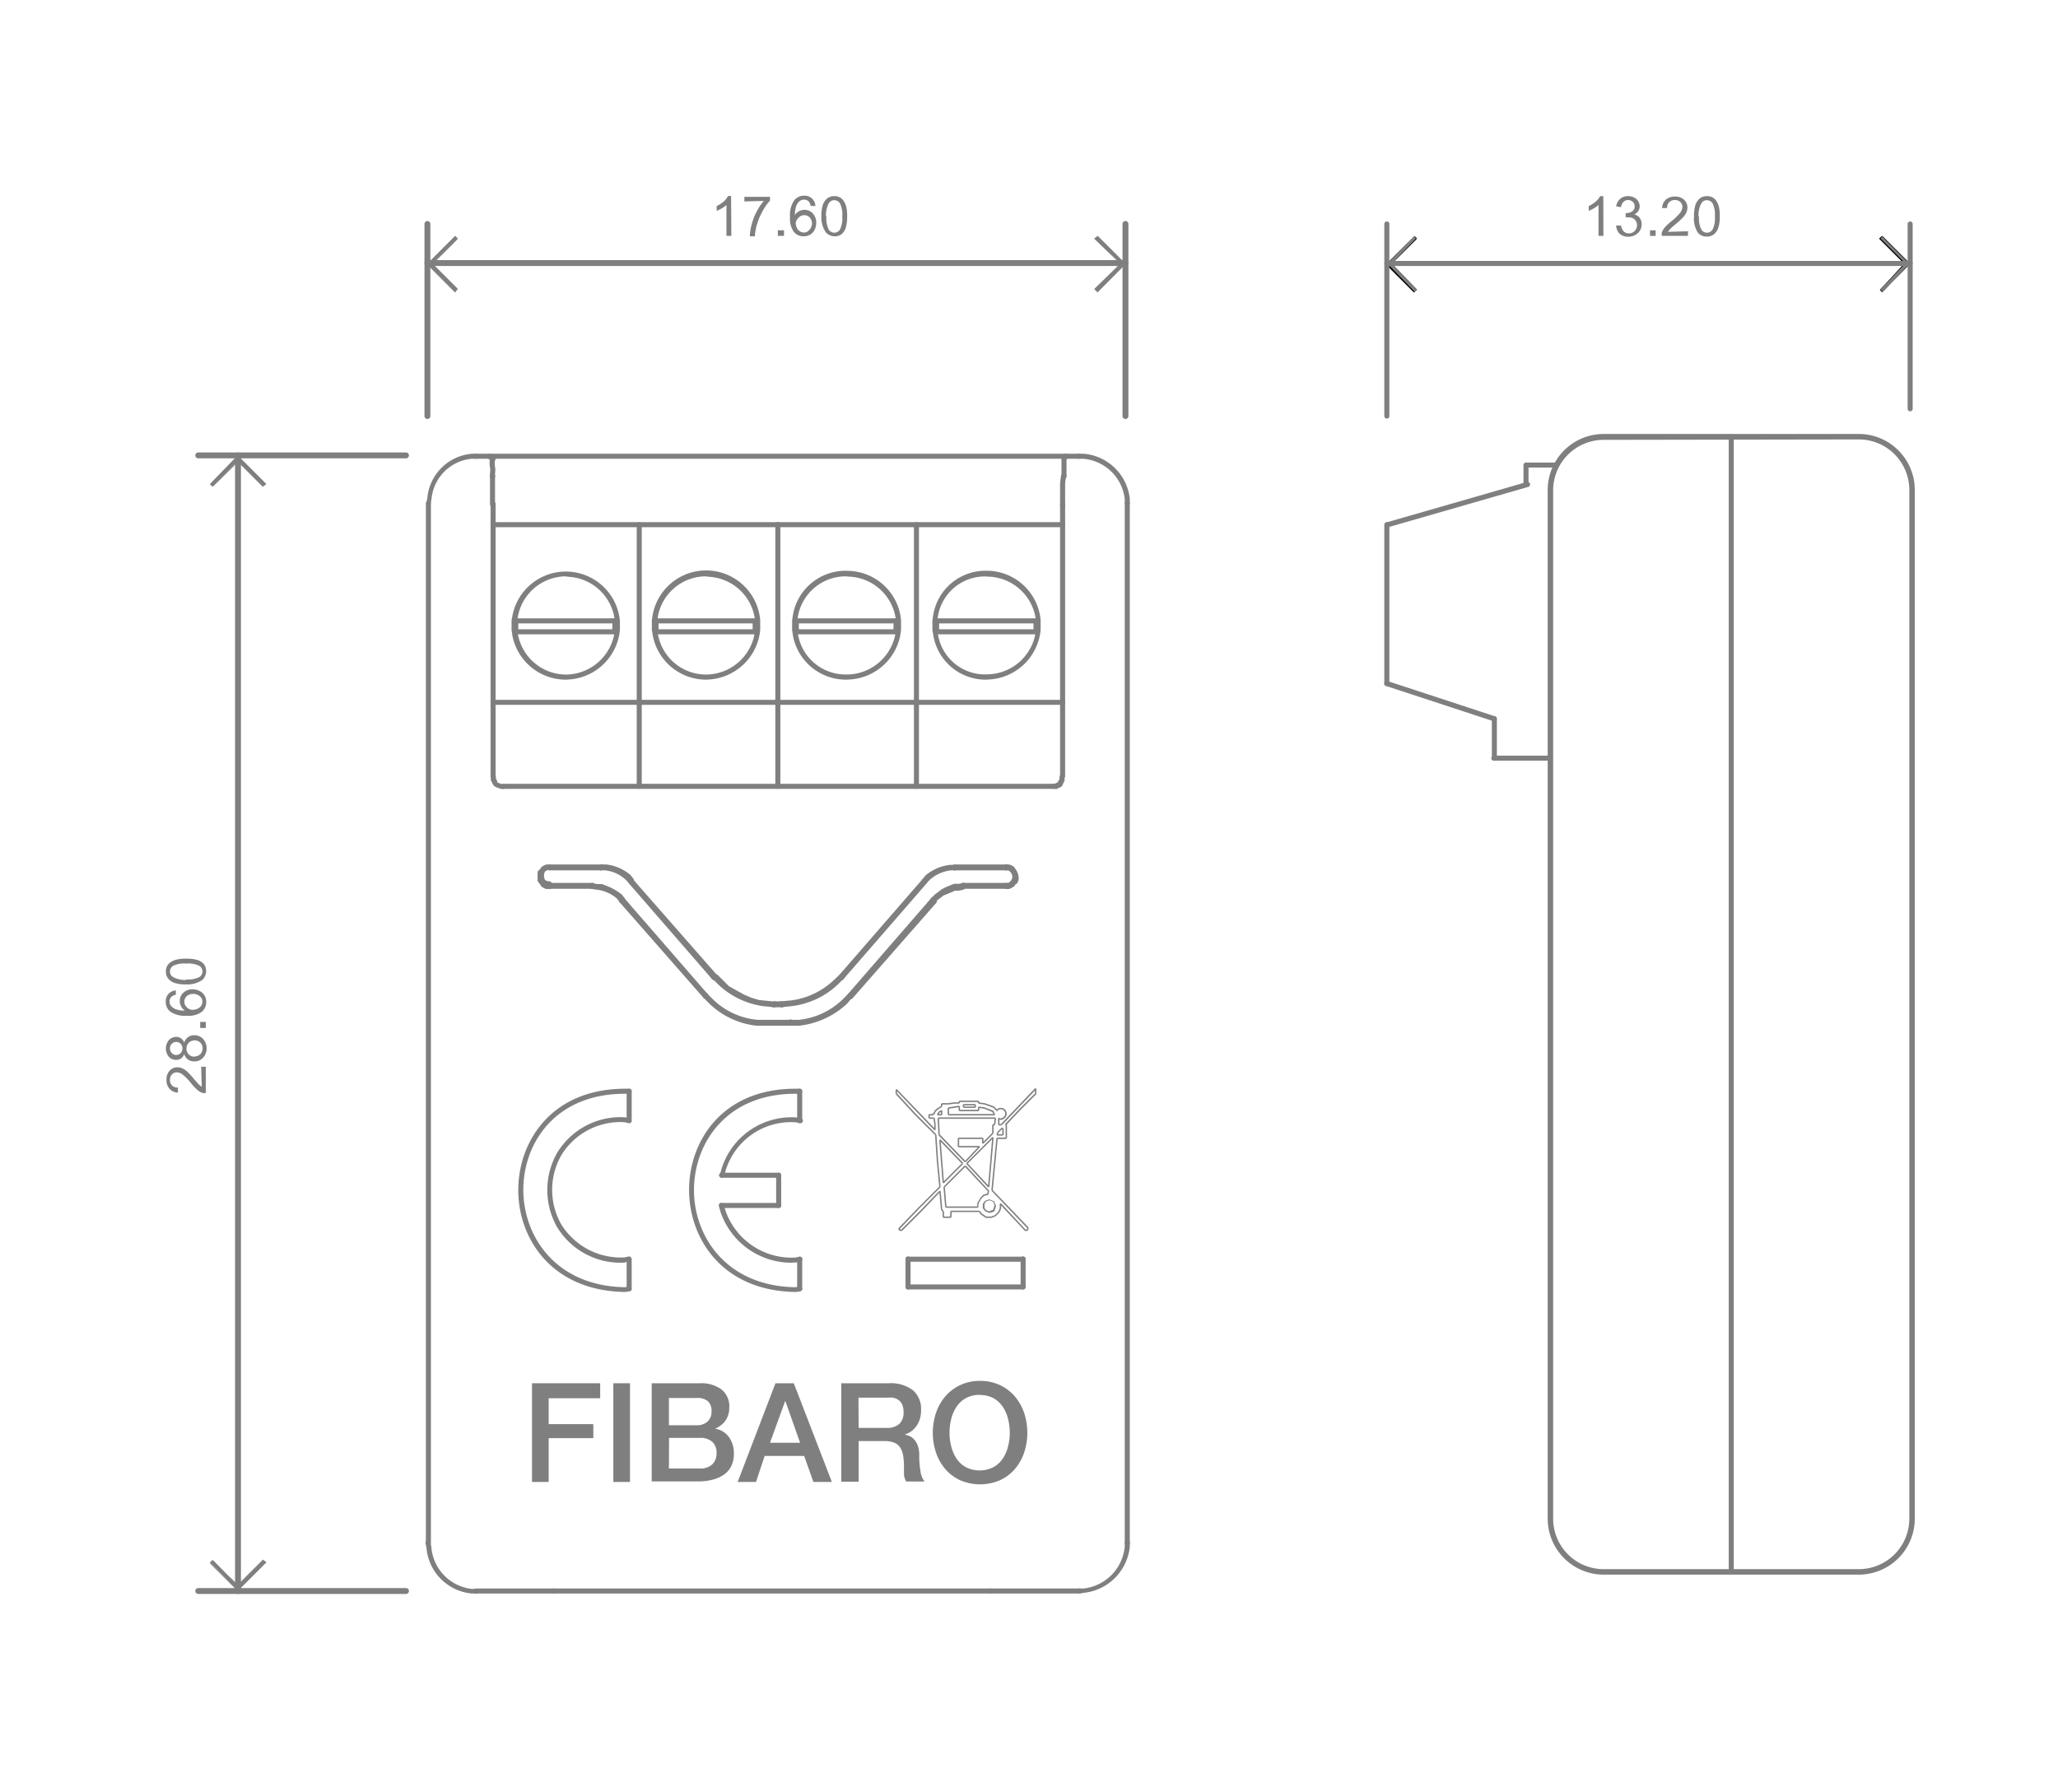 <svg id="Warstwa_1" data-name="Warstwa 1" xmlns="http://www.w3.org/2000/svg" viewBox="0 0 147 128"><defs><style>.cls-1,.cls-2{fill:#7f7f7f;}.cls-2{fill-rule:evenodd;}</style></defs><title>Obszar roboczy 1</title><path class="cls-1" d="M114.53,16.85h-.35V14.64a1.77,1.77,0,0,1-.33.24,2.31,2.31,0,0,1-.37.18v-.34a2.12,2.12,0,0,0,.51-.33,1.32,1.32,0,0,0,.31-.38h.22Z"/><path class="cls-1" d="M115.44,16.11l.35,0a.76.76,0,0,0,.2.43.5.5,0,0,0,.35.13.56.56,0,0,0,.42-.17.58.58,0,0,0,.17-.42.53.53,0,0,0-.16-.39.54.54,0,0,0-.4-.16,1,1,0,0,0-.25,0l0-.31h.06a.71.71,0,0,0,.4-.12.4.4,0,0,0,.18-.36.42.42,0,0,0-.13-.32.47.47,0,0,0-.33-.13.47.47,0,0,0-.34.13.64.64,0,0,0-.17.38l-.35-.06a.9.9,0,0,1,.29-.54.84.84,0,0,1,.56-.19.93.93,0,0,1,.43.1.71.71,0,0,1,.3.27.7.7,0,0,1,.1.37.6.6,0,0,1-.1.33.67.67,0,0,1-.29.24.66.66,0,0,1,.39.24.73.73,0,0,1,.14.46.84.84,0,0,1-.27.63,1,1,0,0,1-.69.26.89.89,0,0,1-.62-.22A.86.86,0,0,1,115.44,16.11Z"/><path class="cls-1" d="M117.86,16.85v-.4h.4v.4Z"/><path class="cls-1" d="M120.57,16.52v.33H118.7a.64.64,0,0,1,0-.24,1.28,1.28,0,0,1,.23-.38,3.68,3.68,0,0,1,.46-.43,3.85,3.85,0,0,0,.62-.6.72.72,0,0,0,.16-.42.46.46,0,0,0-.15-.35.53.53,0,0,0-.39-.14.55.55,0,0,0-.4.15.57.57,0,0,0-.15.42l-.36,0a.88.88,0,0,1,.28-.61,1,1,0,0,1,.64-.21.9.9,0,0,1,.65.23.75.75,0,0,1,.24.56.86.86,0,0,1-.07.33,1.32,1.32,0,0,1-.23.35,5.67,5.67,0,0,1-.54.5c-.21.17-.34.29-.4.36a1.09,1.09,0,0,0-.15.19Z"/><path class="cls-1" d="M121,15.46a2.62,2.62,0,0,1,.1-.81,1,1,0,0,1,.31-.47.78.78,0,0,1,.51-.17.83.83,0,0,1,.4.09.75.75,0,0,1,.28.26,1.42,1.42,0,0,1,.18.42,2.77,2.77,0,0,1,.06.67,2.6,2.6,0,0,1-.1.81,1,1,0,0,1-.31.47.79.79,0,0,1-.52.17.78.78,0,0,1-.64-.29A1.86,1.86,0,0,1,121,15.46Zm.36,0a1.79,1.79,0,0,0,.16.93.47.47,0,0,0,.81,0,1.77,1.77,0,0,0,.16-.93,1.77,1.77,0,0,0-.16-.93.49.49,0,0,0-.41-.23.45.45,0,0,0-.38.2A1.8,1.8,0,0,0,121.32,15.46Z"/><path class="cls-1" d="M106.74,51.52h-.06L99,49a.18.18,0,0,1-.12-.23.18.18,0,0,1,.23-.12l7.68,2.52a.18.18,0,0,1-.06.35Z"/><path class="cls-1" d="M99.06,37.66a.18.18,0,0,1,0-.35l10-2.88a.18.18,0,1,1,.1.35l-10,2.88Z"/><path class="cls-1" d="M109,34.78a.18.18,0,0,1-.18-.18V33.22a.18.18,0,1,1,.36,0V34.6A.18.18,0,0,1,109,34.78Z"/><path class="cls-1" d="M106.74,54.34a.18.18,0,0,1-.18-.18V51.34a.18.18,0,0,1,.36,0v2.82A.18.18,0,0,1,106.74,54.34Z"/><path class="cls-1" d="M99.06,49a.18.18,0,0,1-.18-.18V37.48a.18.18,0,0,1,.36,0V48.82A.18.18,0,0,1,99.06,49Z"/><path class="cls-1" d="M110.7,54.34h-4a.18.18,0,0,1,0-.36h4a.18.18,0,1,1,0,.36Z"/><path class="cls-1" d="M111.06,33.4h-2a.18.18,0,1,1,0-.36h2a.18.18,0,0,1,0,.36Z"/><path class="cls-1" d="M71.88,62.17A.18.18,0,0,1,71.7,62v-.06a.18.18,0,0,1,.36,0V62A.18.18,0,0,1,71.88,62.17Z"/><path class="cls-1" d="M72.06,63.49h-.18a.18.18,0,0,1-.18-.18v-.06a.19.19,0,0,1,.31-.12h0l.2-.1a.18.18,0,1,1,.16.32l-.24.12Z"/><path class="cls-1" d="M39.24,63.49a.18.18,0,0,1-.18-.18v-.06a.18.18,0,0,1,.36,0v.06A.18.18,0,0,1,39.24,63.49Z"/><path class="cls-1" d="M38.82,62.23a.18.18,0,0,1-.08-.34l.24-.12.08,0h.18a.18.18,0,0,1,.18.18V62a.19.19,0,0,1-.31.12h0l-.2.1Z"/><path class="cls-1" d="M80.52,36.13a.18.18,0,0,1-.18-.18v-.3a3.25,3.25,0,0,0-3-2.88H77.1a.18.18,0,0,1,0-.36h.3a3.62,3.62,0,0,1,3.3,3.22v.32A.18.18,0,0,1,80.52,36.13Z"/><path class="cls-1" d="M77.1,113.83a.18.18,0,0,1,0-.36h.3a3.32,3.32,0,0,0,2.94-3v-.29a.18.18,0,1,1,.36,0v.3a3.69,3.69,0,0,1-3.29,3.3Z"/><path class="cls-1" d="M72.06,63.43h-.18a.18.18,0,0,1,0-.36H72a.5.5,0,0,0,.31-.45.51.51,0,0,0-.31-.45h-.14a.18.18,0,0,1,0-.36h.25a.84.84,0,0,1,0,1.59Z"/><path class="cls-1" d="M66.06,63.13a.18.18,0,0,1-.13-.31l.24-.24a3.14,3.14,0,0,1,1.73-.77h.32a.18.18,0,0,1,0,.36h-.3a2.77,2.77,0,0,0-1.5.67l-.23.23A.18.18,0,0,1,66.06,63.13Z"/><path class="cls-1" d="M55.86,71.95a.18.18,0,0,1,0-.36l.6-.06a5.58,5.58,0,0,0,3.12-1.44l.43-.43a.18.18,0,0,1,.25.25l-.42.42a5.79,5.79,0,0,1-3.38,1.55l-.57.06Z"/><path class="cls-1" d="M55.26,71.95h0l-.54-.06h-.06a5.81,5.81,0,0,1-3.35-1.56l-.42-.42a.18.18,0,0,1,.25-.25l.42.42a5.46,5.46,0,0,0,3.12,1.45h.05l.57.06a.18.18,0,0,1,0,.36Z"/><path class="cls-1" d="M45.06,63.13a.18.18,0,0,1-.13-.05l-.24-.24a2.5,2.5,0,0,0-1.52-.67H42.9a.18.18,0,1,1,0-.36h.3a2.84,2.84,0,0,1,1.75.78l.24.24a.18.18,0,0,1-.13.31Z"/><path class="cls-1" d="M39.24,63.43h-.18a.18.18,0,0,1-.13-.05l0,0-.21-.11a.18.18,0,0,1-.08-.08L38.54,63l-.07-.2a.19.19,0,0,1,0-.06v-.3a.19.19,0,0,1,0-.06l.13-.32a.18.18,0,0,1,.08-.08l.25-.15a.18.18,0,0,1,.13-.05h.18a.18.18,0,1,1,0,.36h-.11l0,0-.19.09-.08.19v.24l.07.2.19.09,0,0h.11a.18.18,0,1,1,0,.36Z"/><path class="cls-1" d="M44.46,64.45a.18.18,0,0,1-.14-.07l-.17-.22L43.93,64l-.51-.28-.55-.22H42.6l-.33-.06a.18.18,0,0,1,.07-.35l.3.06H43l.6.24.25.13.31.19.26.19,0,0,.18.24a.18.18,0,0,1-.14.29Z"/><path class="cls-1" d="M54.72,73.21h-.6a5.57,5.57,0,0,1-3.41-1.54l-.44-.44a.18.18,0,1,1,.25-.25l.42.42a5.21,5.21,0,0,0,3.2,1.45h.57a.18.18,0,0,1,0,.36Z"/><path class="cls-1" d="M56.46,73.21a.18.18,0,0,1,0-.36h.6a5.3,5.3,0,0,0,3.13-1.46l.4-.4a.18.18,0,0,1,.25.25l-.42.42a5.64,5.64,0,0,1-3.33,1.55Z"/><path class="cls-1" d="M66.66,64.45a.18.18,0,0,1-.13-.31l.24-.24.5-.38.27-.14.61-.25h.37l.27-.06a.18.18,0,0,1,.21.14.18.18,0,0,1-.14.21l-.3.06h-.3l-.79.34-.45.34-.22.22A.18.18,0,0,1,66.66,64.45Z"/><path class="cls-1" d="M30.6,36.13h0a.18.18,0,0,1-.14-.21l.06-.3a3.49,3.49,0,0,1,3.22-3.21H34a.18.18,0,0,1,0,.36h-.3a3.18,3.18,0,0,0-2.88,2.89l-.06.33A.18.18,0,0,1,30.6,36.13Z"/><path class="cls-1" d="M34,113.83h-.3a3.58,3.58,0,0,1-3.24-3.29l-.06-.27a.18.18,0,1,1,.35-.07l.06.3a3.26,3.26,0,0,0,2.89,3H34a.18.18,0,0,1,0,.36Z"/><path class="cls-1" d="M66.72,64.51a.18.18,0,0,1-.14-.29l.18-.24,0,0,.48-.36,0,0,.83-.35.08,0h.3l.27-.06a.18.18,0,0,1,.21.14.18.18,0,0,1-.14.21l-.3.06h-.29l-.2.1-.59.24-.44.33-.17.22A.18.18,0,0,1,66.72,64.51Z"/><path class="cls-1" d="M56.46,73.27a.18.18,0,0,1,0-.36h.6a5.65,5.65,0,0,0,3.19-1.46l.33-.39a.18.18,0,1,1,.27.23l-.36.42a6,6,0,0,1-3.41,1.56Z"/><path class="cls-1" d="M54.66,73.27h-.6a5.72,5.72,0,0,1-3.36-1.55l-.43-.43a.18.18,0,0,1,.25-.25l.42.42a5.38,5.38,0,0,0,3.14,1.45h.57a.18.18,0,0,1,0,.36Z"/><path class="cls-1" d="M44.4,64.51a.18.18,0,0,1-.14-.07l-.18-.24a2.7,2.7,0,0,0-1.45-.65h-.07l-.3-.06a.18.18,0,1,1,.07-.35l.27.05a3.06,3.06,0,0,1,1.73.77l.21.27a.18.18,0,0,1-.14.29Z"/><path class="cls-1" d="M45.06,63.07a.18.18,0,0,1-.14-.07l-.18-.24a2.88,2.88,0,0,0-1.51-.65H43a.18.18,0,0,1,0-.36h.3a3.23,3.23,0,0,1,1.74.76l.21.27a.18.18,0,0,1-.14.29Z"/><path class="cls-1" d="M55.32,71.89h0l-1.2-.12-.63-.19-.56-.25-1.09-.61,0,0-.84-.84a.18.18,0,0,1,.25-.25l.82.82,1.06.59.53.23.58.17,1.17.11a.18.18,0,0,1,0,.36Z"/><path class="cls-1" d="M55.8,71.89a.18.18,0,0,1,0-.36l.6-.06h.05A5.46,5.46,0,0,0,59.57,70L60,69.6a.18.18,0,0,1,.25.25l-.42.42a5.65,5.65,0,0,1-3.43,1.55l-.58.06Z"/><path class="cls-1" d="M66.06,63.07a.18.18,0,0,1-.14-.29l.18-.24,0,0a3.31,3.31,0,0,1,1.76-.76h.33a.18.18,0,0,1,0,.36h-.3a3,3,0,0,0-1.55.67L66.2,63A.18.18,0,0,1,66.06,63.07Z"/><path class="cls-1" d="M75.36,56.35h-.12a.18.18,0,0,1,0-.36h.08l.24-.11,0,0s0,0,0,0,.05-.12.12-.24v-.13a.18.18,0,0,1,.36,0v.18a.18.18,0,0,1,0,.08c-.07.13-.1.2-.12.25a.35.35,0,0,1-.24.24l-.25.12Z"/><path class="cls-1" d="M35.94,56.35h-.18l-.19-.07c-.25-.09-.3-.12-.4-.33l-.11-.22a.17.17,0,0,1,0-.08v-.18a.18.18,0,0,1,.36,0v.13l.1.21,0,.08.16.06.16.06h.09a.18.18,0,0,1,0,.36Z"/><path class="cls-1" d="M35.22,34.15A.18.18,0,0,1,35,34v-.24a1,1,0,0,0,0-.37,1.69,1.69,0,0,1,0-.61v0a.18.18,0,0,1,.36,0v.06a1.39,1.39,0,0,0,0,.51,1.32,1.32,0,0,1,0,.46V34A.18.18,0,0,1,35.22,34.15Z"/><path class="cls-1" d="M72.3,62.23l-.08,0-.2-.1h-.14a.18.18,0,0,1,0-.36h.18l.08,0,.24.12a.18.18,0,0,1-.08.34Z"/><path class="cls-1" d="M70.43,48.55a3.79,3.79,0,0,1-3.76-3.14L66.6,45v-.69l.06-.39a3.78,3.78,0,0,1,3.76-3.15h.14a3.88,3.88,0,0,1,3.77,3.51V45a3.91,3.91,0,0,1-3.77,3.54Zm0-7.37A3.39,3.39,0,0,0,67,44l-.06.35V45l.06.33a3.4,3.4,0,0,0,3.54,2.84A3.55,3.55,0,0,0,74,45v-.64a3.53,3.53,0,0,0-3.42-3.17Z"/><path class="cls-1" d="M60.43,48.55a3.85,3.85,0,0,1-3.79-3.14L56.58,45v-.69l.06-.39a3.81,3.81,0,0,1,4-3.14,3.87,3.87,0,0,1,3.72,3.51V45a3.91,3.91,0,0,1-3.72,3.54Zm0-7.38A3.47,3.47,0,0,0,57,44l-.06.35V45l.06.33a3.45,3.45,0,0,0,3.43,2.85h.15A3.55,3.55,0,0,0,64,45v-.64a3.51,3.51,0,0,0-3.37-3.17Z"/><path class="cls-1" d="M50.43,48.55a3.88,3.88,0,0,1-3.8-3.14L46.56,45v-.69l.06-.39a3.88,3.88,0,0,1,7.68.37V45a3.91,3.91,0,0,1-3.7,3.54Zm0-7.38A3.49,3.49,0,0,0,47,44l-.06.35V45l.06.33a3.49,3.49,0,0,0,3.61,2.85A3.55,3.55,0,0,0,53.94,45v-.63a3.51,3.51,0,0,0-3.35-3.17Z"/><path class="cls-1" d="M40.41,48.55a3.89,3.89,0,0,1-3.81-3.14L36.54,45v-.69L36.6,44a3.88,3.88,0,0,1,7.68.37V45a3.91,3.91,0,0,1-3.69,3.54Zm0-7.38A3.51,3.51,0,0,0,37,44l-.06.35V45l.06.33a3.5,3.5,0,0,0,3.62,2.85A3.55,3.55,0,0,0,43.92,45v-.63a3.52,3.52,0,0,0-3.35-3.17Z"/><path class="cls-1" d="M76,34.15a.18.18,0,0,1-.18-.18V32.71a.18.18,0,0,1,.36,0V34A.18.18,0,0,1,76,34.15Z"/><path class="cls-1" d="M76,34.21a.18.18,0,0,1-.18-.18V34a.18.18,0,0,1,.36,0V34A.18.18,0,0,1,76,34.21Z"/><path class="cls-1" d="M75.9,36.19a.18.18,0,0,1-.18-.18v-1.5l.06-.5a.18.18,0,0,1,.2-.16.18.18,0,0,1,.16.2l-.06.48V36A.18.18,0,0,1,75.9,36.19Z"/><path class="cls-1" d="M35.22,36.19A.18.18,0,0,1,35,36V34a.18.18,0,0,1,.36,0v2A.18.18,0,0,1,35.22,36.19Z"/><path class="cls-1" d="M35.22,34.21A.18.18,0,0,1,35,34V34a.18.18,0,0,1,.36,0V34A.18.18,0,0,1,35.22,34.21Z"/><path class="cls-1" d="M72.48,63.13a.18.18,0,0,1-.13-.05.18.18,0,0,1,0-.25h0v0a.18.18,0,0,1,.05-.13h0v0a.18.18,0,0,1-.05-.13v-.05a.18.18,0,0,1,.25-.25l.06.06a.18.18,0,0,1,.05.13v.05a.18.18,0,0,1,.05.13v.18a.18.18,0,0,1-.05.13h0v0a.18.18,0,0,1-.05.13l-.06.06A.18.18,0,0,1,72.48,63.13Z"/><path class="cls-1" d="M38.64,63.13a.18.18,0,0,1-.13-.05L38.45,63a.18.18,0,0,1-.05-.13v-.54a.18.18,0,0,1,.05-.13l.06-.06a.18.18,0,0,1,.25.25h0v.4a.18.18,0,0,1,0,.25A.18.18,0,0,1,38.64,63.13Z"/><path class="cls-1" d="M39.24,63.49h-.18l-.08,0-.24-.12A.18.18,0,0,1,38.9,63l.2.1h.14a.18.18,0,1,1,0,.36Z"/><path class="cls-1" d="M75.9,36.31a.18.18,0,0,1-.18-.18V36a.18.18,0,0,1,.36,0v.12A.18.18,0,0,1,75.9,36.31Z"/><path class="cls-1" d="M35.22,36.31a.18.18,0,0,1-.18-.18V36a.18.18,0,0,1,.36,0v.12A.18.18,0,0,1,35.22,36.31Z"/><path class="cls-1" d="M72.06,63.49h-.18a.18.18,0,0,1,0-.36H72a.54.54,0,0,0,0-1h-.15a.18.18,0,0,1,0-.36h.24a.9.9,0,0,1,0,1.72Z"/><path class="cls-1" d="M39.24,63.49H39a.91.91,0,0,1,0-1.71h.25a.18.18,0,1,1,0,.36H39.1a.55.55,0,0,0-.35.51.56.56,0,0,0,.35.51h.14a.18.18,0,1,1,0,.36Z"/><path class="cls-1" d="M45.66,56.35a.18.18,0,0,1-.18-.18V37.48a.18.18,0,1,1,.36,0V56.17A.18.18,0,0,1,45.66,56.35Z"/><path class="cls-1" d="M55.56,56.35a.18.18,0,0,1-.18-.18V37.48a.18.18,0,1,1,.36,0V56.17A.18.18,0,0,1,55.56,56.35Z"/><path class="cls-1" d="M65.46,56.35a.18.18,0,0,1-.18-.18V37.48a.18.18,0,1,1,.36,0V56.17A.18.18,0,0,1,65.46,56.35Z"/><path class="cls-1" d="M77.1,32.77h-1a.18.18,0,0,1,0-.36h1a.18.18,0,0,1,0,.36Z"/><path class="cls-1" d="M80.52,110.41a.18.18,0,0,1-.18-.18V35.95a.18.18,0,0,1,.36,0v74.28A.18.18,0,0,1,80.52,110.41Z"/><path class="cls-1" d="M77.1,113.83H70.74a.18.18,0,0,1,0-.36H77.1a.18.18,0,0,1,0,.36Z"/><path class="cls-1" d="M71.88,62.17H68.22a.18.18,0,0,1,0-.36h3.66a.18.18,0,0,1,0,.36Z"/><path class="cls-1" d="M55.86,71.95h-.6a.18.18,0,1,1,0-.36h.6a.18.18,0,0,1,0,.36Z"/><path class="cls-1" d="M42.9,62.17H39.24a.18.18,0,0,1,0-.36H42.9a.18.18,0,0,1,0,.36Z"/><path class="cls-1" d="M42.3,63.43H39.24a.18.18,0,0,1,0-.36H42.3a.18.18,0,0,1,0,.36Z"/><path class="cls-1" d="M56.46,73.21H54.72a.18.18,0,0,1,0-.36h1.74a.18.18,0,0,1,0,.36Z"/><path class="cls-1" d="M71.88,63.43H68.82a.18.18,0,0,1,0-.36h3.06a.18.18,0,0,1,0,.36Z"/><path class="cls-1" d="M30.6,110.41a.18.18,0,0,1-.18-.18V35.95a.18.18,0,0,1,.36,0v74.28A.18.18,0,0,1,30.6,110.41Z"/><path class="cls-1" d="M35,32.77H34a.18.18,0,1,1,0-.36h1a.18.18,0,0,1,0,.36Z"/><path class="cls-1" d="M39.54,113.83H34a.18.18,0,1,1,0-.36h5.52a.18.18,0,0,1,0,.36Z"/><path class="cls-1" d="M76,32.89a.18.18,0,0,1-.1-.33l.18-.12a.18.18,0,1,1,.2.3l-.18.12A.18.18,0,0,1,76,32.89Z"/><path class="cls-1" d="M35.16,32.89a.18.18,0,0,1-.1,0l-.18-.12a.18.18,0,0,1,0-.25.18.18,0,0,1,.25,0l.18.12a.18.18,0,0,1-.1.33Z"/><path class="cls-1" d="M71.88,63.49H68.82a.18.18,0,0,1,0-.36h3.06a.18.18,0,0,1,0,.36Z"/><path class="cls-1" d="M56.46,73.27h-1.8a.18.18,0,0,1,0-.36h1.8a.18.18,0,0,1,0,.36Z"/><path class="cls-1" d="M42.3,63.49H39.24a.18.18,0,0,1,0-.36H42.3a.18.18,0,0,1,0,.36Z"/><path class="cls-1" d="M43,62.11H39.24a.18.18,0,0,1,0-.36H43a.18.18,0,0,1,0,.36Z"/><path class="cls-1" d="M55.8,71.89h-.48a.18.18,0,0,1,0-.36h.48a.18.18,0,0,1,0,.36Z"/><path class="cls-1" d="M71.88,62.11H68.22a.18.18,0,0,1,0-.36h3.66a.18.18,0,0,1,0,.36Z"/><path class="cls-1" d="M75.9,55.63a.18.18,0,0,1-.18-.18V36.13a.18.18,0,0,1,.36,0V55.45A.18.18,0,0,1,75.9,55.63Z"/><path class="cls-1" d="M75.24,56.35H35.94a.18.18,0,1,1,0-.36h39.3a.18.18,0,0,1,0,.36Z"/><path class="cls-1" d="M35.22,55.63a.18.18,0,0,1-.18-.18V36.13a.18.18,0,0,1,.36,0V55.45A.18.18,0,0,1,35.22,55.63Z"/><path class="cls-1" d="M50.4,71.35a.18.18,0,0,1-.14-.06l-6-6.84a.18.18,0,0,1,.27-.24l6,6.84a.18.18,0,0,1,0,.25A.18.18,0,0,1,50.4,71.35Z"/><path class="cls-1" d="M50.4,71.29a.18.18,0,0,1-.14-.06l-5.94-6.84a.18.18,0,0,1,.27-.24L50.54,71a.18.18,0,0,1-.14.3Z"/><path class="cls-1" d="M51,70a.18.18,0,0,1-.14-.06l-5.94-6.84a.18.18,0,0,1,.27-.24l5.94,6.84A.18.18,0,0,1,51,70Z"/><path class="cls-1" d="M51.06,69.91a.18.18,0,0,1-.14-.06l-6-6.84a.18.18,0,0,1,0-.25.18.18,0,0,1,.25,0l6,6.84a.18.18,0,0,1,0,.25A.18.18,0,0,1,51.06,69.91Z"/><path class="cls-1" d="M60.12,69.91a.18.18,0,0,1-.14-.3l5.94-6.84a.18.18,0,0,1,.27.24l-5.94,6.84A.18.18,0,0,1,60.12,69.91Z"/><path class="cls-1" d="M60.12,70a.18.18,0,0,1-.14-.3l5.94-6.84a.18.18,0,1,1,.27.24l-5.94,6.84A.18.18,0,0,1,60.12,70Z"/><path class="cls-1" d="M60.72,71.29a.18.18,0,0,1-.14-.3l5.94-6.84a.18.18,0,0,1,.27.24l-5.94,6.84A.18.18,0,0,1,60.72,71.29Z"/><path class="cls-1" d="M60.72,71.35a.18.18,0,0,1-.12,0,.18.18,0,0,1,0-.25l6-6.84a.18.18,0,1,1,.27.24l-6,6.84A.18.18,0,0,1,60.72,71.35Z"/><path class="cls-1" d="M66.72,64.51a.18.18,0,0,1-.13-.05l-.06-.06a.18.18,0,0,1,.26-.25l.06.06a.18.18,0,0,1,0,.25A.18.18,0,0,1,66.72,64.51Z"/><path class="cls-1" d="M68.82,63.49a.18.18,0,0,1-.18-.18v-.06a.18.18,0,0,1,.36,0v.06A.18.18,0,0,1,68.82,63.49Z"/><path class="cls-1" d="M68.22,62.17A.18.18,0,0,1,68,62v-.06a.18.18,0,0,1,.36,0V62A.18.18,0,0,1,68.22,62.17Z"/><path class="cls-1" d="M66.06,63.13a.18.18,0,0,1-.18-.18v-.06a.18.18,0,0,1,.36,0v.06A.18.18,0,0,1,66.06,63.13Z"/><path class="cls-1" d="M42.3,63.49a.18.18,0,0,1-.18-.18v-.06a.18.18,0,0,1,.36,0v.06A.18.18,0,0,1,42.3,63.49Z"/><path class="cls-1" d="M44.4,64.51a.18.18,0,0,1-.13-.05.18.18,0,0,1,0-.25l.06-.06a.18.18,0,1,1,.26.25l-.06.06A.18.18,0,0,1,44.4,64.51Z"/><path class="cls-1" d="M45.06,63.13a.18.18,0,0,1-.18-.18v-.06a.18.18,0,0,1,.36,0v.06A.18.18,0,0,1,45.06,63.13Z"/><path class="cls-1" d="M42.9,62.17a.18.18,0,0,1-.13-.05.18.18,0,0,1,0-.25l.06-.06a.18.18,0,1,1,.26.25l-.06.06A.18.18,0,0,1,42.9,62.17Z"/><path class="cls-1" d="M56.46,73.27a.18.18,0,0,1-.18-.18V73a.18.18,0,0,1,.36,0v.06A.18.18,0,0,1,56.46,73.27Z"/><path class="cls-1" d="M60.72,71.35a.18.18,0,0,1-.18-.18v-.06a.18.18,0,0,1,.36,0v.06A.18.18,0,0,1,60.72,71.35Z"/><path class="cls-1" d="M50.4,71.35a.18.18,0,0,1-.18-.18v-.06a.18.18,0,0,1,.36,0v.06A.18.18,0,0,1,50.4,71.35Z"/><path class="cls-1" d="M54.66,73.27a.18.18,0,0,1-.13-.31l.06-.06a.18.18,0,0,1,.25.25l-.06.06A.18.18,0,0,1,54.66,73.27Z"/><path class="cls-1" d="M60.12,70a.18.18,0,0,1-.18-.18v-.06a.18.18,0,0,1,.36,0v.06A.18.18,0,0,1,60.12,70Z"/><path class="cls-1" d="M55.86,71.95a.18.18,0,0,1-.13-.05l-.06-.06a.18.18,0,1,1,.25-.26l.06.06a.18.18,0,0,1-.13.31Z"/><path class="cls-1" d="M55.26,71.95a.18.18,0,0,1-.13-.31l.06-.06a.18.18,0,1,1,.25.26l-.06.06A.18.18,0,0,1,55.26,71.95Z"/><path class="cls-1" d="M51,70a.18.18,0,0,1-.13-.05.18.18,0,0,1,0-.25l.06-.06a.18.18,0,0,1,.26.25l-.06.06A.18.18,0,0,1,51,70Z"/><path class="cls-1" d="M75.9,50.35H55.56a.18.18,0,0,1,0-.36H75.9a.18.18,0,0,1,0,.36Z"/><path class="cls-1" d="M64,45.31a.18.18,0,0,1-.18-.18v-.78a.18.18,0,0,1,.36,0v.78A.18.18,0,0,1,64,45.31Z"/><path class="cls-1" d="M64,45.31H56.88a.18.18,0,0,1,0-.36H64a.18.18,0,0,1,0,.36Z"/><path class="cls-1" d="M56.88,45.31a.18.18,0,0,1-.18-.18v-.78a.18.18,0,0,1,.36,0v.78A.18.18,0,0,1,56.88,45.31Z"/><path class="cls-1" d="M64,44.53H56.88a.18.18,0,0,1,0-.36H64a.18.18,0,0,1,0,.36Z"/><path class="cls-1" d="M74,45.31a.18.18,0,0,1-.18-.18v-.78a.18.18,0,0,1,.36,0v.78A.18.18,0,0,1,74,45.31Z"/><path class="cls-1" d="M74,45.31H66.9a.18.18,0,0,1,0-.36H74a.18.18,0,0,1,0,.36Z"/><path class="cls-1" d="M66.9,45.31a.18.18,0,0,1-.18-.18v-.78a.18.18,0,0,1,.36,0v.78A.18.18,0,0,1,66.9,45.31Z"/><path class="cls-1" d="M74,44.53H66.9a.18.18,0,0,1,0-.36H74a.18.18,0,0,1,0,.36Z"/><path class="cls-1" d="M55.56,50.35H35.22a.18.18,0,0,1,0-.36H55.56a.18.18,0,0,1,0,.36Z"/><path class="cls-1" d="M75.9,37.66H55.56a.18.18,0,0,1,0-.36H75.9a.18.18,0,0,1,0,.36Z"/><path class="cls-1" d="M55.56,37.66H35.22a.18.18,0,0,1,0-.36H55.56a.18.18,0,0,1,0,.36Z"/><path class="cls-1" d="M43.92,45.31a.18.18,0,0,1-.18-.18v-.78a.18.18,0,0,1,.36,0v.78A.18.18,0,0,1,43.92,45.31Z"/><path class="cls-1" d="M43.92,45.31H36.84a.18.18,0,0,1,0-.36h7.08a.18.18,0,1,1,0,.36Z"/><path class="cls-1" d="M36.84,45.31a.18.18,0,0,1-.18-.18v-.78a.18.18,0,0,1,.36,0v.78A.18.18,0,0,1,36.84,45.31Z"/><path class="cls-1" d="M43.92,44.53H36.84a.18.18,0,0,1,0-.36h7.08a.18.18,0,1,1,0,.36Z"/><path class="cls-1" d="M53.94,45.31a.18.18,0,0,1-.18-.18v-.78a.18.18,0,0,1,.36,0v.78A.18.18,0,0,1,53.94,45.31Z"/><path class="cls-1" d="M53.94,45.31H46.86a.18.18,0,0,1,0-.36h7.08a.18.18,0,0,1,0,.36Z"/><path class="cls-1" d="M46.86,45.31a.18.18,0,0,1-.18-.18v-.78a.18.18,0,0,1,.36,0v.78A.18.18,0,0,1,46.86,45.31Z"/><path class="cls-1" d="M53.94,44.53H46.86a.18.18,0,0,1,0-.36h7.08a.18.18,0,0,1,0,.36Z"/><path class="cls-1" d="M70.74,113.83H39.54a.18.18,0,0,1,0-.36h31.2a.18.18,0,0,1,0,.36Z"/><path class="cls-1" d="M76.14,32.77H35a.18.18,0,0,1,0-.36H76.14a.18.18,0,0,1,0,.36Z"/><polygon class="cls-2" points="99.06 18.83 101.04 20.87 101.22 20.69 99.42 18.83 101.22 17.03 101.04 16.85 99.06 18.83"/><polygon class="cls-1" points="99.06 18.83 101.04 20.87 101.22 20.69 99.42 18.83 101.22 17.03 101.04 16.85 99.06 18.83"/><path d="M101,20.9h0l-2-2a0,0,0,0,1,0,0l2-2a0,0,0,0,1,0,0l.18.18v0l-1.78,1.78,1.78,1.84a0,0,0,0,1,0,0l-.18.18ZM99.1,18.83l1.94,2,.14-.14L99.4,18.85a0,0,0,0,1,0,0L101.18,17,101,16.9Z"/><polygon class="cls-2" points="136.44 18.83 134.46 16.85 134.28 17.03 136.08 18.83 134.28 20.69 134.46 20.87 136.44 18.83"/><polygon class="cls-1" points="136.44 18.83 134.46 16.85 134.28 17.03 136.08 18.83 134.28 20.69 134.46 20.87 136.44 18.83"/><path d="M134.46,20.9h0l-.18-.18a0,0,0,0,1,0,0L136,18.83l-1.78-1.78v0l.18-.18a0,0,0,0,1,0,0l2,2a0,0,0,0,1,0,0l-2,2Zm-.14-.21.14.14,1.94-2-1.94-1.94-.14.14,1.78,1.78a0,0,0,0,1,0,0Z"/><path class="cls-1" d="M99.06,29.9a.18.18,0,0,1-.18-.18V16a.18.18,0,0,1,.36,0V29.72A.18.18,0,0,1,99.06,29.9Z"/><path class="cls-1" d="M136.44,29.38a.18.18,0,0,1-.18-.18V16a.18.18,0,0,1,.36,0V29.2A.18.18,0,0,1,136.44,29.38Z"/><path class="cls-1" d="M136.44,19H99.06a.18.18,0,0,1,0-.36h37.38a.18.18,0,0,1,0,.36Z"/><path class="cls-1" d="M14.37,76.2h.33v1.87a.61.61,0,0,1-.24,0,1.27,1.27,0,0,1-.38-.23,3.59,3.59,0,0,1-.43-.46,3.87,3.87,0,0,0-.6-.62.72.72,0,0,0-.42-.16.46.46,0,0,0-.35.15.53.53,0,0,0-.14.39.54.54,0,0,0,.15.4.57.57,0,0,0,.42.15l0,.36a.88.88,0,0,1-.61-.28.94.94,0,0,1-.21-.64.9.9,0,0,1,.23-.65.74.74,0,0,1,.56-.24.84.84,0,0,1,.33.07,1.3,1.3,0,0,1,.35.23,5.78,5.78,0,0,1,.5.54q.26.31.36.4a1.15,1.15,0,0,0,.19.15Z"/><path class="cls-1" d="M13.16,75.29a.65.65,0,0,1-.23.32.59.59,0,0,1-.35.1.69.69,0,0,1-.52-.22.94.94,0,0,1,0-1.19.7.7,0,0,1,.53-.23.57.57,0,0,1,.34.1.65.65,0,0,1,.23.31.72.72,0,0,1,.73-.53.82.82,0,0,1,.61.26,1,1,0,0,1,0,1.35.82.82,0,0,1-.62.26.75.75,0,0,1-.46-.14A.7.7,0,0,1,13.16,75.29Zm-.59.07a.44.44,0,0,0,.33-.13.46.46,0,0,0,.13-.34.45.45,0,0,0-.13-.33.42.42,0,0,0-.31-.13.43.43,0,0,0-.32.13.45.45,0,0,0-.13.33.46.46,0,0,0,.13.33A.41.41,0,0,0,12.57,75.36Zm1.31.11a.63.63,0,0,0,.29-.07.5.5,0,0,0,.22-.21.61.61,0,0,0,.08-.3.56.56,0,0,0-.16-.41.55.55,0,0,0-.41-.16.56.56,0,0,0-.42.17.57.57,0,0,0-.16.42.55.55,0,0,0,.57.57Z"/><path class="cls-1" d="M14.7,73.43h-.4V73h.4Z"/><path class="cls-1" d="M12.56,70.71l0,.35a.65.65,0,0,0-.3.13.46.46,0,0,0-.15.35.48.48,0,0,0,.09.29.8.8,0,0,0,.35.26,1.83,1.83,0,0,0,.66.1.81.81,0,0,1-.28-.31.82.82,0,0,1-.09-.38.79.79,0,0,1,.26-.59.92.92,0,0,1,.66-.24,1.09,1.09,0,0,1,.5.12.84.84,0,0,1,.35.32.87.87,0,0,1,.12.46.89.89,0,0,1-.32.71,1.61,1.61,0,0,1-1.06.28,1.89,1.89,0,0,1-1.19-.3.87.87,0,0,1-.32-.71.76.76,0,0,1,.71-.8Zm1.22,1.42a.79.79,0,0,0,.34-.08.57.57,0,0,0,.25-.21.54.54,0,0,0,.09-.29.49.49,0,0,0-.18-.38A.7.7,0,0,0,13.8,71a.66.66,0,0,0-.46.16.51.51,0,0,0-.17.39.53.53,0,0,0,.17.4A.61.61,0,0,0,13.78,72.14Z"/><path class="cls-1" d="M13.3,70.32a2.61,2.61,0,0,1-.81-.1,1,1,0,0,1-.47-.31.79.79,0,0,1-.17-.51.84.84,0,0,1,.09-.4.77.77,0,0,1,.27-.28,1.45,1.45,0,0,1,.42-.18,2.83,2.83,0,0,1,.67-.06,2.6,2.6,0,0,1,.81.1,1,1,0,0,1,.47.31A.86.86,0,0,1,14.45,70,1.87,1.87,0,0,1,13.3,70.32Zm0-.36a1.77,1.77,0,0,0,.93-.16.47.47,0,0,0,0-.81,1.79,1.79,0,0,0-.93-.16,1.78,1.78,0,0,0-.93.16.49.49,0,0,0-.23.41.45.45,0,0,0,.2.38A1.8,1.8,0,0,0,13.3,70Z"/><polygon class="cls-2" points="16.98 113.65 19.02 111.61 18.78 111.43 16.98 113.23 15.18 111.43 15 111.61 16.98 113.65"/><path class="cls-1" d="M17,113.68h0l-2-2a0,0,0,0,1,0,0l.18-.18h0L17,113.19l1.78-1.78a0,0,0,0,1,0,0l.24.18v0a0,0,0,0,1,0,0l-2,2ZM15,111.61l1.94,2,2-2-.19-.14L17,113.25a0,0,0,0,1,0,0l-1.78-1.78Z"/><polygon class="cls-2" points="16.98 32.53 15 34.57 15.18 34.75 16.98 32.95 18.78 34.75 19.02 34.57 16.98 32.53"/><path class="cls-1" d="M18.78,34.78h0L17,33,15.2,34.77a0,0,0,0,1,0,0L15,34.59a0,0,0,0,1,0,0l2-2h0l2,2a0,0,0,0,1,0,0v0l-.24.18ZM17,32.92h0l1.78,1.78.19-.14-2-2-1.94,2,.14.14L17,32.93Z"/><path class="cls-1" d="M29,113.86H14.16a.21.21,0,0,1,0-.42H29a.21.21,0,0,1,0,.42Z"/><path class="cls-1" d="M29,32.74H14.16a.21.21,0,1,1,0-.42H29a.21.21,0,1,1,0,.42Z"/><path class="cls-1" d="M17,113.86a.21.21,0,0,1-.21-.21V32.53a.21.21,0,0,1,.42,0v81.12A.21.21,0,0,1,17,113.86Z"/><path class="cls-1" d="M52.24,16.85h-.35V14.64a1.76,1.76,0,0,1-.33.24,2.37,2.37,0,0,1-.37.18v-.34a2.12,2.12,0,0,0,.51-.33A1.3,1.3,0,0,0,52,14h.22Z"/><path class="cls-1" d="M53.17,14.39v-.33H55v.27a3.89,3.89,0,0,0-.54.77,4.75,4.75,0,0,0-.41,1,3.68,3.68,0,0,0-.13.78h-.36A3.47,3.47,0,0,1,53.7,16a4.22,4.22,0,0,1,.36-.91,3.91,3.91,0,0,1,.5-.74Z"/><path class="cls-1" d="M55.56,16.85v-.4H56v.4Z"/><path class="cls-1" d="M58.26,14.71l-.35,0a.65.65,0,0,0-.13-.3.46.46,0,0,0-.35-.15.48.48,0,0,0-.29.09.78.78,0,0,0-.26.35,1.81,1.81,0,0,0-.1.66.8.8,0,0,1,.31-.28.84.84,0,0,1,.38-.09.79.79,0,0,1,.59.26.92.92,0,0,1,.24.66,1.08,1.08,0,0,1-.11.5.84.84,0,0,1-.32.35.86.86,0,0,1-.46.12.89.89,0,0,1-.71-.32,1.62,1.62,0,0,1-.27-1.05,1.89,1.89,0,0,1,.3-1.2.87.87,0,0,1,.71-.33.76.76,0,0,1,.8.71Zm-1.42,1.22a.81.81,0,0,0,.08.34.56.56,0,0,0,.21.25.53.53,0,0,0,.29.09.49.49,0,0,0,.38-.18A.7.7,0,0,0,58,16a.66.66,0,0,0-.16-.46.52.52,0,0,0-.39-.17.54.54,0,0,0-.4.17A.61.61,0,0,0,56.84,15.94Z"/><path class="cls-1" d="M58.67,15.46a2.61,2.61,0,0,1,.1-.81,1,1,0,0,1,.31-.47.78.78,0,0,1,.51-.17.84.84,0,0,1,.4.09.77.77,0,0,1,.28.27,1.42,1.42,0,0,1,.18.42,2.78,2.78,0,0,1,.06.67,2.6,2.6,0,0,1-.1.81,1,1,0,0,1-.31.47A.86.86,0,0,1,59,16.61,1.87,1.87,0,0,1,58.67,15.46Zm.36,0a1.79,1.79,0,0,0,.16.93.47.47,0,0,0,.81,0,1.77,1.77,0,0,0,.16-.93,1.77,1.77,0,0,0-.16-.93.49.49,0,0,0-.41-.23.45.45,0,0,0-.38.2A1.8,1.8,0,0,0,59,15.46Z"/><polygon class="cls-2" points="30.53 18.83 32.51 20.87 32.69 20.63 30.89 18.83 32.69 17.03 32.51 16.85 30.53 18.83"/><path class="cls-1" d="M32.51,20.9h0l-2-2a0,0,0,0,1,0,0l2-2a0,0,0,0,1,0,0l.18.18v0l-1.78,1.78,1.78,1.78a0,0,0,0,1,0,0l-.18.24Zm-1.94-2.07,1.94,2,.14-.19-1.78-1.78v0L32.65,17l-.14-.14Z"/><polygon class="cls-2" points="80.39 18.83 78.41 16.85 78.17 17.03 80.03 18.83 78.17 20.63 78.41 20.87 80.39 18.83"/><path class="cls-1" d="M78.41,20.9h0l-.24-.24v0L80,18.83l-1.84-1.78a0,0,0,0,1,0,0v0l.24-.18h0l2,2a0,0,0,0,1,0,0l-2,2Zm-.2-.27.2.2,1.94-2-1.94-1.94-.19.14L80,18.81v0Z"/><path class="cls-1" d="M30.53,29.93a.21.21,0,0,1-.21-.21V16a.21.21,0,1,1,.42,0V29.72A.21.21,0,0,1,30.53,29.93Z"/><path class="cls-1" d="M80.39,29.93a.21.21,0,0,1-.21-.21V16a.21.21,0,1,1,.42,0V29.72A.21.21,0,0,1,80.39,29.93Z"/><path class="cls-1" d="M80.39,19H30.53a.21.21,0,1,1,0-.42H80.39a.21.21,0,1,1,0,.42Z"/><path class="cls-1" d="M44.94,92.23a.18.18,0,0,1-.18-.18v-2.1a.18.18,0,0,1,.36,0V92A.18.18,0,0,1,44.94,92.23Z"/><path class="cls-1" d="M44.67,92.29c-5.3-.07-7.68-3.86-7.65-7.34s2.42-7.17,7.62-7.18h.3a.18.18,0,0,1,0,.36h-.3c-5,0-7.24,3.54-7.26,6.82s2.24,6.91,7.26,7l.26-.06a.19.19,0,0,1,.21.14.18.18,0,0,1-.14.21Z"/><path class="cls-1" d="M44.64,90.19a5.3,5.3,0,0,1-4.85-2.54,5.37,5.37,0,0,1,0-5.29,5.29,5.29,0,0,1,4.83-2.55h0l.34.06a.18.18,0,0,1,.14.21.19.19,0,0,1-.21.14l-.3-.06h0a4.94,4.94,0,0,0-4.5,2.37,5,5,0,0,0,0,4.93,5,5,0,0,0,4.52,2.36h0l.27-.06a.18.18,0,0,1,.21.14.18.18,0,0,1-.14.21l-.3.06Z"/><path class="cls-1" d="M70.68,86.64l-.2-.07-.14-.07-.14-.2V86h0l.13-.19.13-.07.21-.07.14.07.2.06.07.21.07.13-.13.4-.21.07Zm-.27-.21.11.05.15.05.1-.05.16-.05.11-.32L71,86l-.05-.16-.16-.05-.11-.05-.16.05-.1.05-.1.16v.27Z"/><rect class="cls-1" x="69.85" y="79.09" width="0.1" height="0.24"/><rect class="cls-1" x="68.52" y="79.28" width="1.38" height="0.1"/><rect class="cls-1" x="68.47" y="79.03" width="0.1" height="0.3"/><polygon class="cls-1" points="67.75 79.2 67.73 79.1 68.15 79.04 68.51 78.98 68.53 79.08 68.17 79.14 67.75 79.2"/><rect class="cls-1" x="67.69" y="79.15" width="0.1" height="0.48"/><rect class="cls-1" x="67.74" y="79.58" width="3.3" height="0.1"/><polygon class="cls-1" points="71 79.65 70.88 79.43 70.3 79.2 69.89 79.14 69.91 79.04 70.33 79.1 70.96 79.35 71.08 79.61 71 79.65"/><polygon class="cls-1" points="69.89 86.11 69.79 86.11 69.8 85.97 69.86 85.85 70.04 85.54 70.24 85.34 70.44 85.28 70.56 85.28 70.56 85.38 70.45 85.38 70.29 85.43 70.11 85.6 69.94 85.89 69.89 86 69.89 86.11"/><polygon class="cls-1" points="70.61 85.33 70.51 85.33 70.52 85.19 70.58 85.07 70.67 85.11 70.61 85.22 70.61 85.33"/><polygon class="cls-1" points="70.58 85.12 68.9 83.32 68.98 83.25 70.66 85.06 70.58 85.12"/><rect class="cls-1" x="67.13" y="83.99" width="2.12" height="0.1" transform="translate(-39.45 72.83) rotate(-45)"/><polygon class="cls-1" points="67.51 86.23 67.39 84.79 67.49 84.78 67.61 86.23 67.51 86.23"/><rect class="cls-1" x="67.56" y="86.18" width="2.28" height="0.1"/><rect class="cls-1" x="69.79" y="86.11" width="0.1" height="0.12"/><polygon class="cls-1" points="67 79.66 66.92 79.6 67.05 79.41 67.23 79.29 67.29 79.37 67.12 79.48 67 79.66"/><rect class="cls-1" x="66.96" y="79.58" width="0.3" height="0.1"/><rect class="cls-1" x="67.21" y="79.33" width="0.1" height="0.3"/><rect class="cls-1" x="68.47" y="78.67" width="0.1" height="0.12"/><rect class="cls-1" x="68.52" y="78.62" width="1.38" height="0.1"/><rect class="cls-1" x="69.85" y="78.67" width="0.1" height="0.12"/><polygon class="cls-1" points="71.19 79.36 70.95 79.13 70.66 79.02 70.31 78.9 69.89 78.84 69.91 78.74 70.33 78.8 70.69 78.92 71.02 79.05 71.25 79.29 71.19 79.36"/><path class="cls-1" d="M71.45,80l-.13-.07,0-.09.11.05a.38.38,0,0,0,.35-.22.33.33,0,0,0-.07-.34.35.35,0,0,0-.38-.06l-.11.11-.07-.07.14-.13a.45.45,0,0,1,.5.08.43.43,0,0,1,.09.45.48.48,0,0,1-.45.29Z"/><rect class="cls-1" x="71.29" y="79.87" width="0.1" height="0.48"/><rect class="cls-1" x="71.34" y="80.3" width="0.18" height="0.1"/><polygon class="cls-1" points="71.56 80.38 71.48 80.31 73.94 77.73 74.02 77.8 71.56 80.38"/><rect class="cls-1" x="73.93" y="77.77" width="0.1" height="0.36"/><polygon class="cls-1" points="71.86 80.38 71.78 80.31 72.86 79.17 73.94 78.09 74.02 78.16 72.94 79.24 71.86 80.38"/><rect class="cls-1" x="71.82" y="80.3" width="0.06" height="0.1"/><rect class="cls-1" x="71.83" y="80.35" width="0.1" height="0.96"/><rect class="cls-1" x="71.22" y="81.26" width="0.66" height="0.1"/><polygon class="cls-1" points="70.91 85.03 70.81 85.02 71.17 81.31 71.27 81.31 70.91 85.03"/><polygon class="cls-1" points="73.4 87.76 70.82 85.06 70.9 85 73.48 87.69 73.4 87.76"/><polygon class="cls-1" points="73.28 87.95 73.24 87.86 73.34 87.81 73.4 87.71 73.48 87.75 73.42 87.89 73.28 87.95"/><polygon class="cls-1" points="73.22 87.94 71.42 86.02 71.5 85.95 73.3 87.88 73.22 87.94"/><polygon class="cls-1" points="70.81 87 70.42 87 70.04 86.74 69.92 86.56 70 86.5 70.12 86.67 70.45 86.9 70.79 86.9 70.97 86.84 71.07 86.79 71.3 86.56 71.36 86.45 71.41 86.28 71.41 85.99 71.51 85.99 71.51 86.31 71.45 86.48 71.38 86.62 71.12 86.87 71 86.93 70.81 87"/><rect class="cls-1" x="67.92" y="86.48" width="2.04" height="0.1"/><rect class="cls-1" x="67.87" y="86.53" width="0.1" height="0.42"/><rect class="cls-1" x="67.38" y="86.9" width="0.54" height="0.1"/><rect class="cls-1" x="67.33" y="86.53" width="0.1" height="0.42"/><rect class="cls-1" x="67.27" y="86.38" width="0.1" height="0.17" transform="translate(-41.43 72.93) rotate(-45)"/><polygon class="cls-1" points="67.21 86.41 67.09 85.09 67.19 85.08 67.31 86.4 67.21 86.41"/><polygon class="cls-1" points="64.42 87.94 64.34 87.87 65.72 86.49 67.1 85.06 67.18 85.12 65.8 86.56 64.42 87.94"/><polygon class="cls-1" points="64.36 87.95 64.22 87.89 64.16 87.82 64.23 87.75 64.29 87.81 64.4 87.86 64.36 87.95"/><polygon class="cls-1" points="64.24 87.82 64.16 87.75 65.6 86.25 67.1 84.75 67.17 84.82 65.67 86.32 64.24 87.82"/><polygon class="cls-1" points="67.09 84.79 66.91 82.93 66.79 81.07 66.89 81.07 67.01 82.93 67.19 84.78 67.09 84.79"/><polygon class="cls-1" points="66.81 81.1 65.36 79.66 63.98 78.16 64.06 78.09 65.44 79.59 66.88 81.03 66.81 81.1"/><rect class="cls-1" x="63.97" y="77.83" width="0.1" height="0.3"/><polygon class="cls-1" points="66.74 80.74 63.98 77.86 64.06 77.8 66.82 80.67 66.74 80.74"/><polygon class="cls-1" points="66.83 80.71 66.73 80.71 66.73 80.29 66.67 79.88 66.77 79.86 66.83 80.28 66.83 80.71"/><rect class="cls-1" x="66.36" y="79.82" width="0.36" height="0.1"/><rect class="cls-1" x="66.31" y="79.63" width="0.1" height="0.24"/><rect class="cls-1" x="66.36" y="79.58" width="0.3" height="0.1"/><polygon class="cls-1" points="66.71 79.63 66.61 79.63 66.61 79.52 66.72 79.52 66.72 79.62 66.71 79.62 66.71 79.63"/><polygon class="cls-1" points="66.77 79.58 66.67 79.55 66.75 79.35 66.86 79.23 67.23 78.99 67.29 79.07 66.93 79.31 66.82 79.42 66.77 79.58"/><rect class="cls-1" x="67.21" y="78.85" width="0.1" height="0.18"/><rect class="cls-1" x="67.26" y="78.8" width="0.48" height="0.1"/><polygon class="cls-1" points="67.75 78.9 67.73 78.8 68.15 78.74 68.52 78.74 68.52 78.84 68.16 78.84 67.75 78.9"/><path class="cls-1" d="M44.94,80.23a.18.18,0,0,1-.18-.18v-2.1a.18.18,0,0,1,.36,0V80A.18.18,0,0,1,44.94,80.23Z"/><path class="cls-1" d="M55.62,84.13H51.54a.18.18,0,0,1,0-.36h4.08a.18.18,0,0,1,0,.36Z"/><path class="cls-1" d="M55.62,86.29a.18.18,0,0,1-.18-.18V83.95a.18.18,0,0,1,.36,0v2.16A.18.18,0,0,1,55.62,86.29Z"/><path class="cls-1" d="M55.62,86.29H51.54a.18.18,0,0,1,0-.36h4.08a.18.18,0,0,1,0,.36Z"/><path class="cls-1" d="M56.47,90.2a5.35,5.35,0,0,1-5-3.62l-.12-.42a.18.18,0,0,1,.35-.1l.12.42a5,5,0,0,0,5,3.35l.28-.06a.18.18,0,0,1,.21.14.18.18,0,0,1-.14.21l-.3.06Z"/><path class="cls-1" d="M57.12,92.23a.18.18,0,0,1-.18-.18v-2.1a.18.18,0,0,1,.36,0V92A.18.18,0,0,1,57.12,92.23Z"/><path class="cls-1" d="M56.86,92.29c-5.29-.06-7.66-3.85-7.64-7.34s2.41-7.18,7.59-7.18h.31a.18.18,0,0,1,0,.36h-.31c-4.94,0-7.21,3.54-7.24,6.82s2.24,6.92,7.25,7l.26-.06a.19.19,0,0,1,.21.14.18.18,0,0,1-.14.21Z"/><path class="cls-1" d="M57.12,80.23a.18.18,0,0,1-.18-.18v-2.1a.18.18,0,0,1,.36,0V80A.18.18,0,0,1,57.12,80.23Z"/><path class="cls-1" d="M51.54,84.13h0a.18.18,0,0,1-.12-.22l.12-.42a5.24,5.24,0,0,1,5.34-3.67l.33.06a.18.18,0,0,1,.14.21.19.19,0,0,1-.21.14l-.3-.06a4.88,4.88,0,0,0-5,3.42l-.12.42A.18.18,0,0,1,51.54,84.13Z"/><polygon class="cls-1" points="67.03 81.07 66.97 79.87 67.07 79.87 67.13 81.07 67.03 81.07"/><polygon class="cls-1" points="68.9 83.02 67.04 81.1 67.12 81.03 68.98 82.95 68.9 83.02"/><rect class="cls-1" x="68.71" y="82.4" width="1.49" height="0.1" transform="translate(-38.17 76.24) rotate(-46.59)"/><rect class="cls-1" x="68.46" y="81.86" width="1.5" height="0.1"/><rect class="cls-1" x="68.41" y="81.31" width="0.1" height="0.6"/><rect class="cls-1" x="68.46" y="81.26" width="1.74" height="0.1"/><rect class="cls-1" x="70.15" y="81.31" width="0.1" height="0.36"/><rect class="cls-1" x="70.05" y="81.26" width="1.02" height="0.1" transform="translate(-36.83 73.71) rotate(-45)"/><rect class="cls-1" x="70.87" y="80.35" width="0.1" height="0.6"/><rect class="cls-1" x="70.92" y="80.3" width="0.12" height="0.1"/><polygon class="cls-1" points="71.09 80.35 70.99 80.34 71.05 79.86 71.15 79.88 71.09 80.35"/><rect class="cls-1" x="67.02" y="79.82" width="4.08" height="0.1"/><rect class="cls-1" x="68.77" y="78.91" width="0.1" height="0.18"/><rect class="cls-1" x="68.82" y="79.04" width="0.84" height="0.1"/><rect class="cls-1" x="69.61" y="78.91" width="0.1" height="0.18"/><rect class="cls-1" x="68.82" y="78.86" width="0.84" height="0.1"/><polygon class="cls-1" points="70.58 84.82 69.02 83.14 69.1 83.08 70.66 84.75 70.58 84.82"/><polygon class="cls-1" points="70.67 84.79 70.57 84.78 70.87 81.31 70.97 81.31 70.67 84.79"/><rect class="cls-1" x="70.87" y="81.25" width="0.1" height="0.06"/><rect class="cls-1" x="68.67" y="82.13" width="2.63" height="0.1" transform="translate(-37.61 73.56) rotate(-45)"/><polygon class="cls-1" points="68.72 83.14 67.1 81.46 67.18 81.39 68.8 83.07 68.72 83.14"/><rect class="cls-1" x="67.21" y="81.42" width="0.1" height="3.07" transform="translate(-6.29 5.52) rotate(-4.49)"/><rect class="cls-1" x="67.09" y="83.75" width="1.95" height="0.1" transform="translate(-39.32 72.68) rotate(-45)"/><polygon class="cls-1" points="71.31 80.92 71.24 80.85 71.55 80.55 71.61 80.62 71.31 80.92"/><polygon class="cls-1" points="71.27 81.08 71.17 81.05 71.23 80.87 71.33 80.9 71.27 81.08"/><rect class="cls-1" x="71.22" y="81.02" width="0.42" height="0.1"/><rect class="cls-1" x="71.59" y="80.59" width="0.1" height="0.48"/><rect class="cls-1" x="71.58" y="80.54" width="0.06" height="0.1"/><path class="cls-1" d="M73.08,92.11a.18.18,0,0,1-.18-.18v-2a.18.18,0,0,1,.36,0v2A.18.18,0,0,1,73.08,92.11Z"/><path class="cls-1" d="M73.08,92.11H64.86a.18.18,0,0,1,0-.36h8.22a.18.18,0,0,1,0,.36Z"/><path class="cls-1" d="M64.86,92.11a.18.18,0,0,1-.18-.18v-2a.18.18,0,0,1,.36,0v2A.18.18,0,0,1,64.86,92.11Z"/><path class="cls-1" d="M73.08,90.13H64.86a.18.18,0,0,1,0-.36h8.22a.18.18,0,0,1,0,.36Z"/><path class="cls-1" d="M38,98.81h4.87v1.07H39.19v1.85h3.19v1H39.19v3.13H38Z"/><path class="cls-1" d="M43.81,98.81H45v7.05H43.81Z"/><path class="cls-1" d="M46.55,98.81H50a2.45,2.45,0,0,1,1.52.43,1.54,1.54,0,0,1,.57,1.31,1.57,1.57,0,0,1-.26.91,1.68,1.68,0,0,1-.75.59v0a1.54,1.54,0,0,1,1,.62,2,2,0,0,1,.34,1.2,2,2,0,0,1-.15.77,1.57,1.57,0,0,1-.46.62,2.35,2.35,0,0,1-.81.41,4,4,0,0,1-1.18.15H46.55Zm1.23,3h2a1.1,1.1,0,0,0,.74-.25.9.9,0,0,0,.3-.73.92.92,0,0,0-.27-.75,1.19,1.19,0,0,0-.77-.22h-2Zm0,3.09H50a1.23,1.23,0,0,0,.87-.29,1.07,1.07,0,0,0,.31-.82,1,1,0,0,0-.31-.8,1.26,1.26,0,0,0-.87-.28H47.79Z"/><path class="cls-1" d="M55.39,98.81h1.31l2.72,7.05H58.1L57.44,104H54.62L54,105.86H52.69ZM55,103.06h2.15l-1.06-3h0Z"/><path class="cls-1" d="M60.09,98.81h3.37a2.62,2.62,0,0,1,1.75.5,1.75,1.75,0,0,1,.58,1.4,2.05,2.05,0,0,1-.15.83,1.81,1.81,0,0,1-.35.53,1.34,1.34,0,0,1-.39.29l-.28.12v0a1.24,1.24,0,0,1,.34.1,1,1,0,0,1,.34.25,1.37,1.37,0,0,1,.26.45,2,2,0,0,1,.1.69,6.26,6.26,0,0,0,.09,1.13,1.48,1.48,0,0,0,.29.73H64.73a1.15,1.15,0,0,1-.16-.5c0-.18,0-.36,0-.53a5.13,5.13,0,0,0-.06-.83,1.46,1.46,0,0,0-.22-.58.92.92,0,0,0-.43-.34,1.9,1.9,0,0,0-.7-.11H61.33v2.9H60.09ZM61.33,102h2a1.29,1.29,0,0,0,.9-.28,1.09,1.09,0,0,0,.31-.84,1.3,1.3,0,0,0-.1-.55.8.8,0,0,0-.27-.33,1,1,0,0,0-.39-.16,2.63,2.63,0,0,0-.46,0h-2Z"/><path class="cls-1" d="M70,98.64a3.28,3.28,0,0,1,1.42.3,3.17,3.17,0,0,1,1.06.8,3.56,3.56,0,0,1,.67,1.18,4.51,4.51,0,0,1,0,2.85,3.56,3.56,0,0,1-.67,1.18,3.13,3.13,0,0,1-1.06.79,3.6,3.6,0,0,1-2.83,0,3.11,3.11,0,0,1-1.06-.79,3.54,3.54,0,0,1-.67-1.18,4.5,4.5,0,0,1,0-2.85,3.54,3.54,0,0,1,.67-1.18,3.15,3.15,0,0,1,1.06-.8A3.28,3.28,0,0,1,70,98.64Zm0,1a2,2,0,0,0-1,.23,1.9,1.9,0,0,0-.67.61,2.73,2.73,0,0,0-.38.86,4,4,0,0,0,0,2,2.75,2.75,0,0,0,.38.86,1.9,1.9,0,0,0,.67.61,2.2,2.2,0,0,0,1.95,0,1.9,1.9,0,0,0,.67-.61,2.75,2.75,0,0,0,.38-.86,4,4,0,0,0,0-2,2.73,2.73,0,0,0-.38-.86,1.9,1.9,0,0,0-.67-.61A2,2,0,0,0,70,99.65Z"/><path class="cls-1" d="M132.77,112.48H114.55a4,4,0,0,1-4-4V35a4,4,0,0,1,4-4h18.22a4,4,0,0,1,4,4v73.48A4,4,0,0,1,132.77,112.48ZM114.55,31.42A3.61,3.61,0,0,0,110.94,35v73.48a3.61,3.61,0,0,0,3.61,3.61h18.22a3.61,3.61,0,0,0,3.61-3.61V35a3.61,3.61,0,0,0-3.61-3.61Z"/><path class="cls-1" d="M123.66,112.39a.18.18,0,0,1-.18-.18v-81a.18.18,0,1,1,.36,0v81A.18.18,0,0,1,123.66,112.39Z"/></svg>